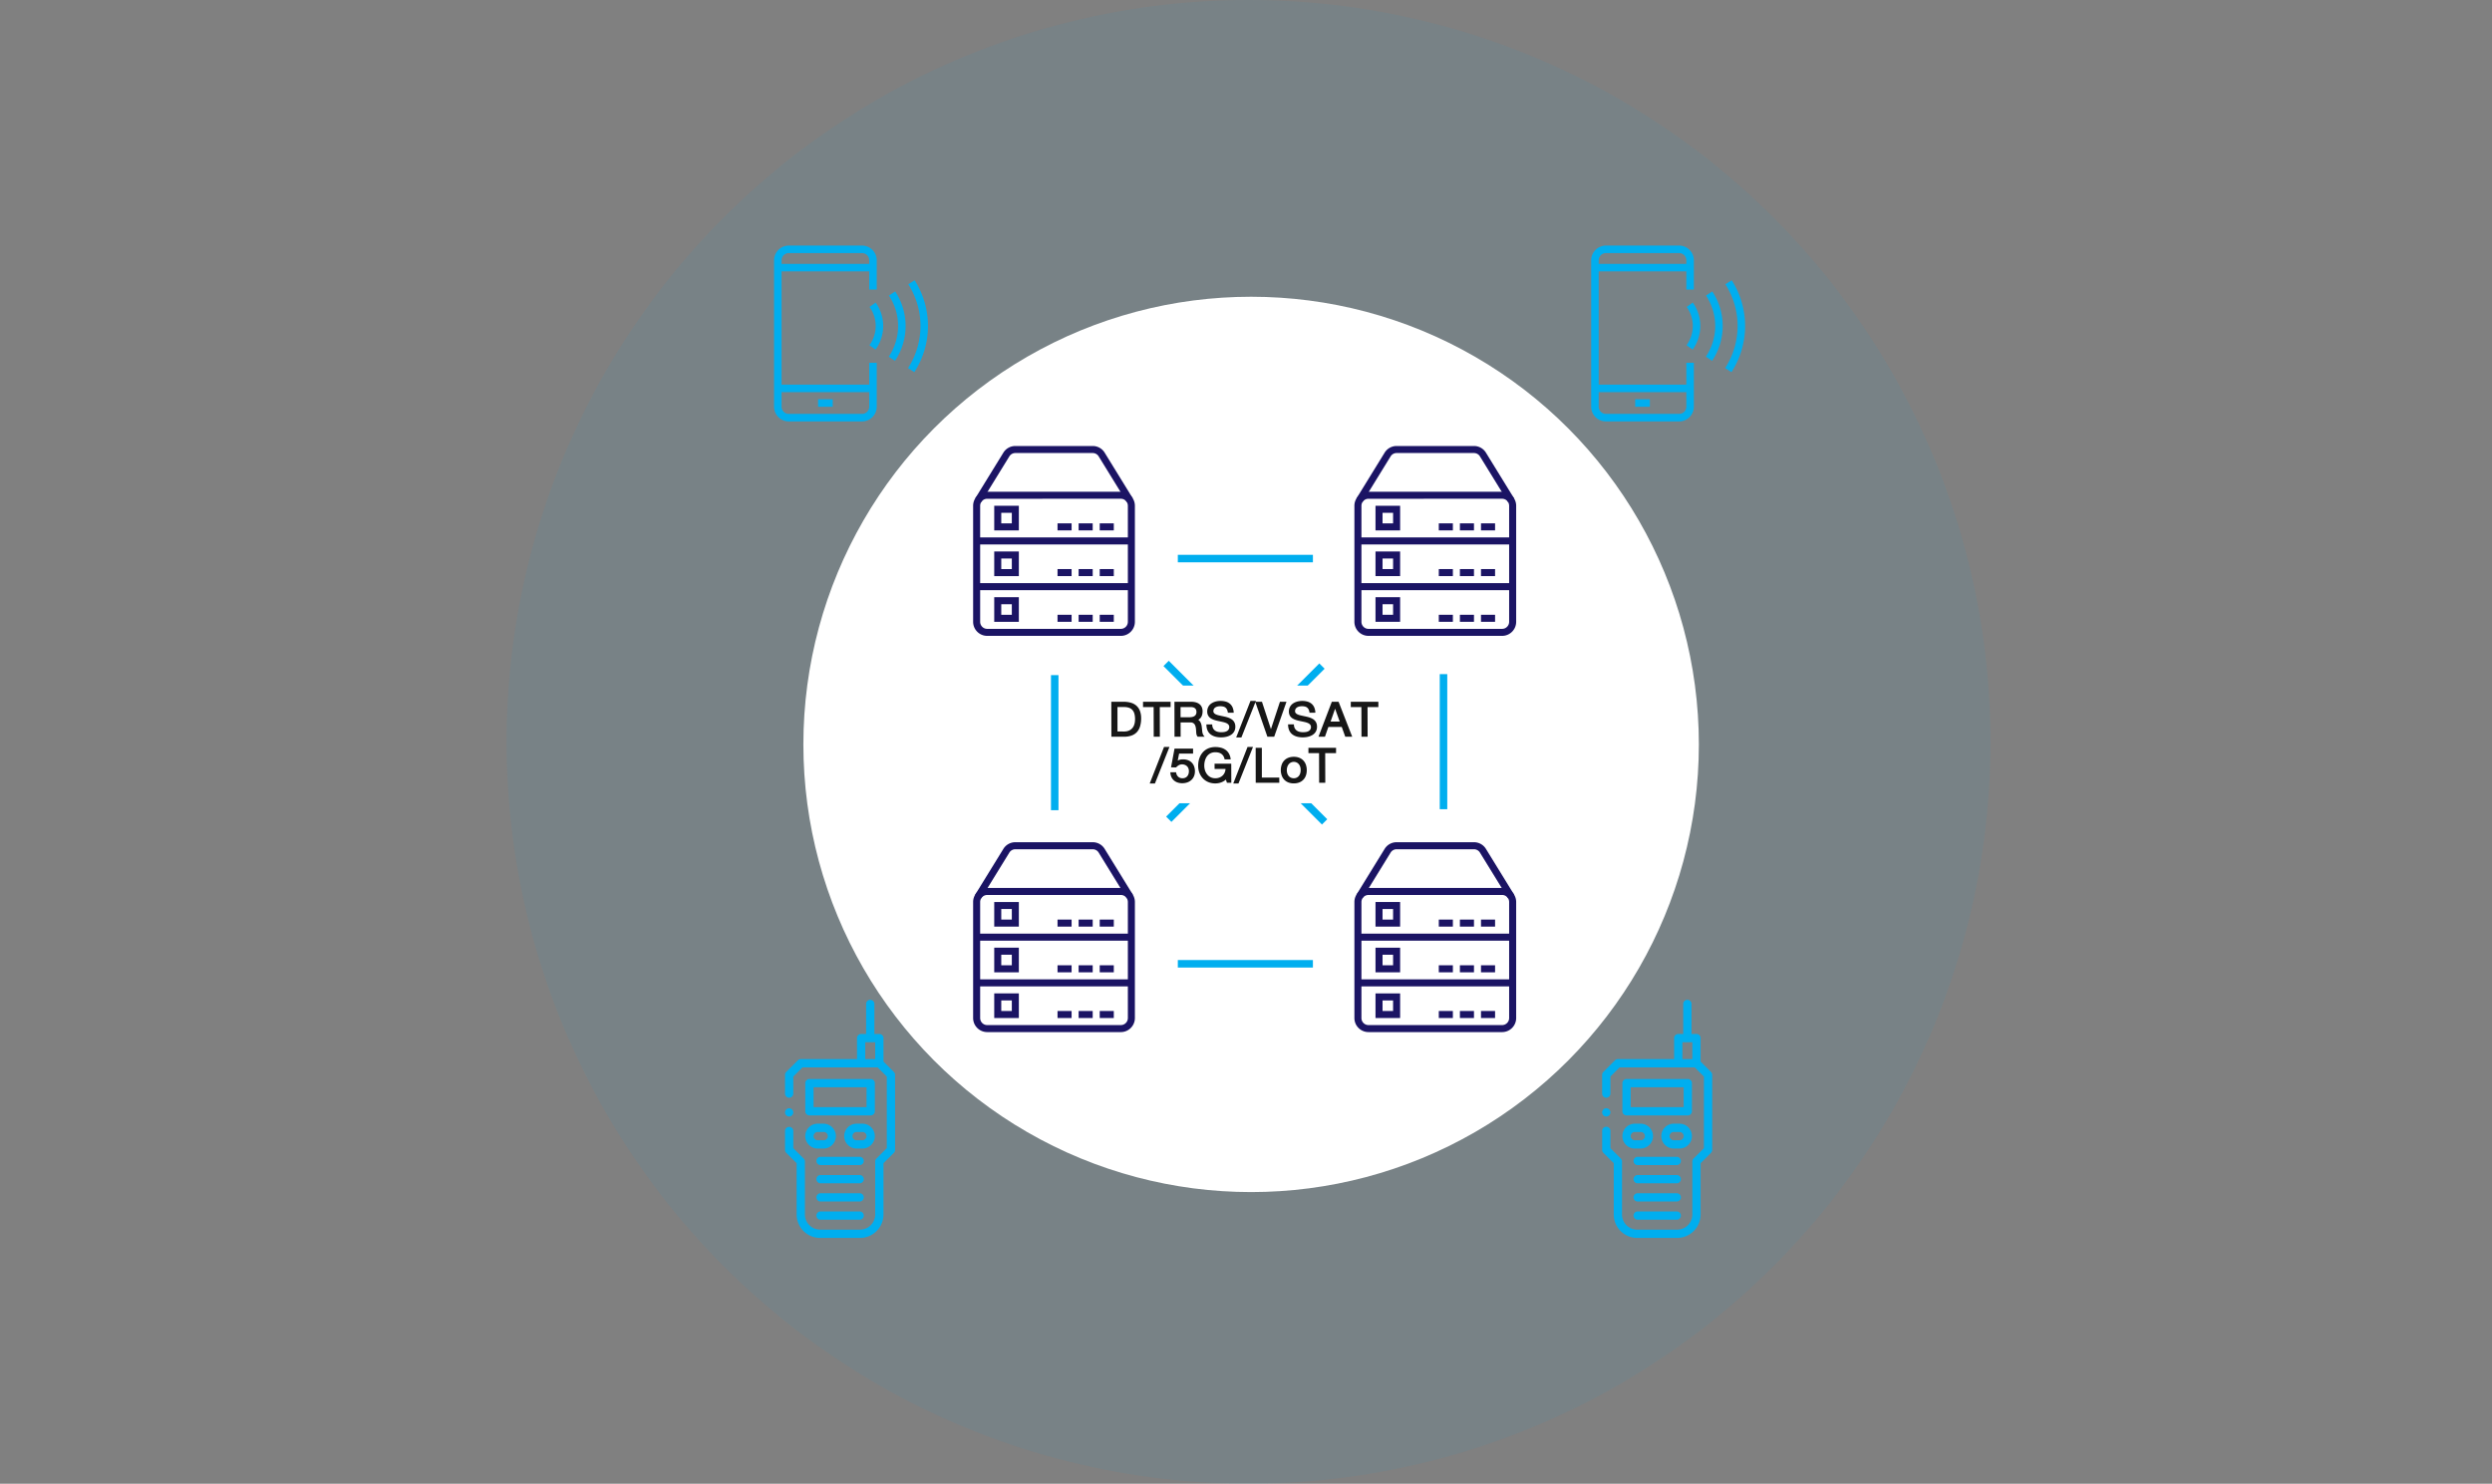 <svg xmlns="http://www.w3.org/2000/svg" xmlns:xlink="http://www.w3.org/1999/xlink" width="487" height="290" viewBox="0 0 487 290">
  <rect x="0" y="0" width="487" height="290" fill="#808080" stroke="none"/>
  <defs>
    <clipPath id="clip-path">
      <rect id="Rectangle_5609" data-name="Rectangle 5609" width="487" height="290" transform="translate(-1413 -3157)" fill="#fff"/>
    </clipPath>
    <clipPath id="clip-path-2">
      <rect id="Rectangle_5483" data-name="Rectangle 5483" width="194.036" height="193.961" fill="#00aeef"/>
    </clipPath>
  </defs>
  <g id="Mask_Group_60" data-name="Mask Group 60" transform="translate(1413 3157)" clip-path="url(#clip-path)">
    <g id="Group_11587" data-name="Group 11587" transform="translate(-2257 -5216)">
      <g id="Group_11338" data-name="Group 11338" transform="translate(-8 -534)">
        <g id="Group_11328" data-name="Group 11328" transform="translate(536.799 487.799)">
          <circle id="Ellipse_85" data-name="Ellipse 85" cx="145" cy="145" r="145" transform="translate(414.201 2105.201)" fill="#00aeef" opacity="0.06"/>
          <circle id="Ellipse_83" data-name="Ellipse 83" cx="87.5" cy="87.5" r="87.5" transform="translate(472.201 2163.201)" fill="#fff"/>
        </g>
        <g id="Group_11325" data-name="Group 11325" transform="translate(999 2641)">
          <g id="Group_11324" data-name="Group 11324" clip-path="url(#clip-path-2)">
            <path id="Path_28118" data-name="Path 28118" d="M24.469,34.37H10.163a2.883,2.883,0,0,1-2.879-2.88V2.879A2.883,2.883,0,0,1,10.163,0H24.469a2.882,2.882,0,0,1,2.879,2.879V8.6H25.881V2.879a1.414,1.414,0,0,0-1.412-1.413H10.163A1.414,1.414,0,0,0,8.751,2.879V31.49a1.414,1.414,0,0,0,1.412,1.41H24.469a1.414,1.414,0,0,0,1.412-1.413v-8.58h1.467V31.49a2.882,2.882,0,0,1-2.879,2.879" transform="translate(-3.011)" fill="#00aeef"/>
            <rect id="Rectangle_5427" data-name="Rectangle 5427" width="18.597" height="1.467" transform="translate(5.007 3.576)" fill="#00aeef"/>
            <rect id="Rectangle_5428" data-name="Rectangle 5428" width="18.597" height="1.467" transform="translate(5.007 27.18)" fill="#00aeef"/>
            <rect id="Rectangle_5429" data-name="Rectangle 5429" width="2.861" height="1.467" transform="translate(12.875 30.042)" fill="#00aeef"/>
            <path id="Path_28119" data-name="Path 28119" d="M46.7,28.844l-1.217-.819a10.759,10.759,0,0,0,.035-11.939l1.221-.811a12.224,12.224,0,0,1-.04,13.57" transform="translate(-18.797 -6.313)" fill="#00aeef"/>
            <path id="Path_28120" data-name="Path 28120" d="M53.144,29.51l-1.231-.8a15.142,15.142,0,0,0,.047-16.372l1.236-.79a16.61,16.61,0,0,1-.052,17.961" transform="translate(-21.456 -4.773)" fill="#00aeef"/>
            <path id="Path_28121" data-name="Path 28121" d="M40.237,28.179l-1.185-.864a6.379,6.379,0,0,0,.023-7.475l1.19-.857a7.846,7.846,0,0,1-.029,9.2" transform="translate(-16.14 -7.846)" fill="#00aeef"/>
            <path id="Path_28122" data-name="Path 28122" d="M296.646,34.37H282.34a2.882,2.882,0,0,1-2.879-2.879V2.879A2.882,2.882,0,0,1,282.34,0h14.306a2.882,2.882,0,0,1,2.879,2.879V8.6h-1.467V2.879a1.414,1.414,0,0,0-1.412-1.413H282.34a1.414,1.414,0,0,0-1.412,1.413V31.49a1.414,1.414,0,0,0,1.412,1.41h14.306a1.414,1.414,0,0,0,1.412-1.413v-8.58h1.467V31.49a2.882,2.882,0,0,1-2.879,2.879" transform="translate(-115.503)" fill="#00aeef"/>
            <rect id="Rectangle_5430" data-name="Rectangle 5430" width="18.597" height="1.467" transform="translate(164.692 3.576)" fill="#00aeef"/>
            <rect id="Rectangle_5431" data-name="Rectangle 5431" width="18.597" height="1.467" transform="translate(164.692 27.18)" fill="#00aeef"/>
            <rect id="Rectangle_5432" data-name="Rectangle 5432" width="2.861" height="1.467" transform="translate(172.56 30.042)" fill="#00aeef"/>
            <path id="Path_28123" data-name="Path 28123" d="M318.875,28.844l-1.217-.819a10.761,10.761,0,0,0,.035-11.939l1.221-.811a12.227,12.227,0,0,1-.04,13.57" transform="translate(-131.29 -6.313)" fill="#00aeef"/>
            <path id="Path_28124" data-name="Path 28124" d="M325.321,29.51l-1.231-.8a15.139,15.139,0,0,0,.047-16.372l1.236-.79a16.607,16.607,0,0,1-.052,17.961" transform="translate(-133.948 -4.773)" fill="#00aeef"/>
            <path id="Path_28125" data-name="Path 28125" d="M312.415,28.179l-1.186-.864a6.38,6.38,0,0,0,.024-7.475l1.19-.857a7.847,7.847,0,0,1-.028,9.2" transform="translate(-128.633 -7.846)" fill="#00aeef"/>
            <path id="Path_28126" data-name="Path 28126" d="M40.438,289.383" transform="translate(-16.713 -119.604)" fill="#00aeef"/>
            <path id="Path_28127" data-name="Path 28127" d="M19.3,279.271H29.65v3.883H19.3Zm11.164,5.5a.809.809,0,0,0,.809-.808v-5.5a.81.81,0,0,0-.809-.809H18.487a.809.809,0,0,0-.809.809v5.5a.808.808,0,0,0,.809.808Z" transform="translate(-7.306 -114.755)" fill="#00aeef"/>
            <path id="Path_28128" data-name="Path 28128" d="M19.3,294.971a.809.809,0,0,1,.809-.809h1.132a.809.809,0,1,1,0,1.617H20.1a.809.809,0,0,1-.809-.808m1.941,2.427a2.427,2.427,0,0,0,0-4.854H20.1a2.427,2.427,0,1,0,0,4.854Z" transform="translate(-7.306 -120.91)" fill="#00aeef"/>
            <path id="Path_28129" data-name="Path 28129" d="M35.007,294.971a.81.81,0,0,1-.809.809H33.066a.809.809,0,1,1,0-1.618H34.2a.808.808,0,0,1,.809.808m-1.941-2.427a2.427,2.427,0,0,0,0,4.854H34.2a2.427,2.427,0,0,0,0-4.854Z" transform="translate(-12.663 -120.91)" fill="#00aeef"/>
            <path id="Path_28130" data-name="Path 28130" d="M22.2,303.574a.809.809,0,0,0,0,1.618h7.637a.809.809,0,1,0,0-1.618Z" transform="translate(-8.841 -125.469)" fill="#00aeef"/>
            <path id="Path_28131" data-name="Path 28131" d="M22.2,309.641a.809.809,0,0,0,0,1.618h7.637a.809.809,0,1,0,0-1.618Z" transform="translate(-8.841 -127.976)" fill="#00aeef"/>
            <path id="Path_28132" data-name="Path 28132" d="M22.2,315.708a.809.809,0,0,0,0,1.618h7.637a.809.809,0,1,0,0-1.618Z" transform="translate(-8.841 -130.484)" fill="#00aeef"/>
            <path id="Path_28133" data-name="Path 28133" d="M22.2,321.775a.809.809,0,0,0,0,1.618h7.637a.809.809,0,1,0,0-1.618Z" transform="translate(-8.841 -132.991)" fill="#00aeef"/>
            <path id="Path_28134" data-name="Path 28134" d="M26.613,262.869v-3.3h1.943v3.3Zm-1.028,34.946a4.593,4.593,0,0,0,4.589-4.589V283.21l2.028-2.028a.811.811,0,0,0,.237-.572V265.943a.811.811,0,0,0-.237-.572l-2.028-2.028v-4.579a.81.81,0,0,0-.81-.809h-.97v-5.869a.8.8,0,0,0-.236-.571h0a.809.809,0,0,0-1.38.573v5.869h-.97a.809.809,0,0,0-.81.809v4.1H14.005a.807.807,0,0,0-.572.237l-2.265,2.265a.812.812,0,0,0-.237.572v3.667a.809.809,0,0,0,1.618,0v-3.332l1.791-1.791H29.029l1.792,1.791v14L28.792,282.3a.809.809,0,0,0-.236.572v10.352a2.972,2.972,0,0,1-2.971,2.97h-7.8a2.971,2.971,0,0,1-2.97-2.97V282.875a.81.81,0,0,0-.237-.572l-2.028-2.028v-3.358a.809.809,0,0,0-1.618,0v3.693a.811.811,0,0,0,.237.572L13.2,283.21v10.017a4.589,4.589,0,0,0,4.589,4.589Z" transform="translate(-4.518 -103.855)" fill="#00aeef"/>
            <path id="Path_28135" data-name="Path 28135" d="M12.312,288.776a.807.807,0,1,0-.572.237.819.819,0,0,0,.572-.237" transform="translate(-4.517 -118.782)" fill="#00aeef"/>
            <path id="Path_28136" data-name="Path 28136" d="M312.616,289.383" transform="translate(-129.206 -119.604)" fill="#00aeef"/>
            <path id="Path_28137" data-name="Path 28137" d="M291.474,279.271h10.355v3.883H291.474Zm11.164,5.5a.809.809,0,0,0,.809-.808v-5.5a.81.81,0,0,0-.809-.809H290.665a.809.809,0,0,0-.809.809v5.5a.808.808,0,0,0,.809.808Z" transform="translate(-119.799 -114.755)" fill="#00aeef"/>
            <path id="Path_28138" data-name="Path 28138" d="M291.473,294.971a.809.809,0,0,1,.809-.809h1.132a.809.809,0,1,1,0,1.617h-1.132a.809.809,0,0,1-.809-.808m1.941,2.427a2.427,2.427,0,0,0,0-4.854h-1.132a2.427,2.427,0,0,0,0,4.854Z" transform="translate(-119.799 -120.91)" fill="#00aeef"/>
            <path id="Path_28139" data-name="Path 28139" d="M307.185,294.971a.81.81,0,0,1-.809.809h-1.132a.809.809,0,0,1,0-1.618h1.132a.808.808,0,0,1,.809.808m-1.941-2.427a2.427,2.427,0,0,0,0,4.854h1.132a2.427,2.427,0,0,0,0-4.854Z" transform="translate(-125.156 -120.91)" fill="#00aeef"/>
            <path id="Path_28140" data-name="Path 28140" d="M294.376,303.574a.809.809,0,0,0,0,1.618h7.637a.809.809,0,1,0,0-1.618Z" transform="translate(-121.333 -125.469)" fill="#00aeef"/>
            <path id="Path_28141" data-name="Path 28141" d="M294.376,309.641a.809.809,0,0,0,0,1.618h7.637a.809.809,0,1,0,0-1.618Z" transform="translate(-121.333 -127.976)" fill="#00aeef"/>
            <path id="Path_28142" data-name="Path 28142" d="M294.376,315.708a.809.809,0,0,0,0,1.618h7.637a.809.809,0,1,0,0-1.618Z" transform="translate(-121.333 -130.484)" fill="#00aeef"/>
            <path id="Path_28143" data-name="Path 28143" d="M294.377,321.775a.809.809,0,0,0,0,1.618h7.637a.809.809,0,1,0,0-1.618Z" transform="translate(-121.333 -132.991)" fill="#00aeef"/>
            <path id="Path_28144" data-name="Path 28144" d="M298.791,262.869v-3.3h1.942v3.3Zm-1.029,34.946a4.593,4.593,0,0,0,4.589-4.589V283.21l2.028-2.028a.811.811,0,0,0,.237-.572V265.943a.811.811,0,0,0-.237-.572l-2.028-2.028v-4.579a.809.809,0,0,0-.809-.809h-.97v-5.869a.806.806,0,0,0-.236-.571h0a.809.809,0,0,0-1.38.573v5.869h-.97a.809.809,0,0,0-.809.809v4.1H286.182a.807.807,0,0,0-.572.237l-2.265,2.265a.812.812,0,0,0-.237.572v3.667a.809.809,0,0,0,1.618,0v-3.332l1.791-1.791h14.689L303,266.278v14l-2.028,2.028a.809.809,0,0,0-.237.572V293.23a2.971,2.971,0,0,1-2.971,2.97h-7.8a2.971,2.971,0,0,1-2.97-2.97V282.875a.81.81,0,0,0-.237-.572l-2.028-2.028v-3.358a.809.809,0,1,0-1.617,0v3.693a.813.813,0,0,0,.237.572l2.028,2.028v10.017a4.589,4.589,0,0,0,4.588,4.589Z" transform="translate(-117.01 -103.855)" fill="#00aeef"/>
            <path id="Path_28145" data-name="Path 28145" d="M284.489,288.776a.807.807,0,1,0-.572.237.819.819,0,0,0,.572-.237" transform="translate(-117.01 -118.782)" fill="#00aeef"/>
            <rect id="Rectangle_5433" data-name="Rectangle 5433" width="30.238" height="1.375" transform="translate(43.861 57.043)" fill="#1b1464"/>
            <rect id="Rectangle_5434" data-name="Rectangle 5434" width="30.238" height="1.375" transform="translate(43.861 65.976)" fill="#1b1464"/>
            <path id="Path_28146" data-name="Path 28146" d="M85.428,91.5H80.617V86.684h4.811ZM81.992,90.12h2.062V88.059H81.992Z" transform="translate(-33.319 -35.827)" fill="#1b1464"/>
            <rect id="Rectangle_5435" data-name="Rectangle 5435" width="2.749" height="1.375" transform="translate(59.668 54.293)" fill="#1b1464"/>
            <rect id="Rectangle_5436" data-name="Rectangle 5436" width="2.749" height="1.375" transform="translate(63.791 54.293)" fill="#1b1464"/>
            <rect id="Rectangle_5437" data-name="Rectangle 5437" width="2.749" height="1.375" transform="translate(67.915 54.293)" fill="#1b1464"/>
            <rect id="Rectangle_5438" data-name="Rectangle 5438" width="2.749" height="1.375" transform="translate(59.668 63.228)" fill="#1b1464"/>
            <rect id="Rectangle_5439" data-name="Rectangle 5439" width="2.749" height="1.375" transform="translate(63.791 63.228)" fill="#1b1464"/>
            <rect id="Rectangle_5440" data-name="Rectangle 5440" width="2.749" height="1.375" transform="translate(67.915 63.228)" fill="#1b1464"/>
            <rect id="Rectangle_5441" data-name="Rectangle 5441" width="2.749" height="1.375" transform="translate(59.668 72.162)" fill="#1b1464"/>
            <rect id="Rectangle_5442" data-name="Rectangle 5442" width="2.749" height="1.375" transform="translate(63.791 72.162)" fill="#1b1464"/>
            <rect id="Rectangle_5443" data-name="Rectangle 5443" width="2.749" height="1.375" transform="translate(67.915 72.162)" fill="#1b1464"/>
            <path id="Path_28147" data-name="Path 28147" d="M85.428,106.723H80.617v-4.811h4.811Zm-3.436-1.375h2.062v-2.062H81.992Z" transform="translate(-33.319 -42.121)" fill="#1b1464"/>
            <path id="Path_28148" data-name="Path 28148" d="M85.428,121.951H80.617V117.14h4.811Zm-3.436-1.375h2.062v-2.062H81.992Z" transform="translate(-33.319 -48.415)" fill="#1b1464"/>
            <path id="Path_28149" data-name="Path 28149" d="M102.453,110.176H76.338a2.751,2.751,0,0,1-2.749-2.749V84.748A2.752,2.752,0,0,1,76.338,82h26.115a2.752,2.752,0,0,1,2.749,2.749v22.679a2.751,2.751,0,0,1-2.749,2.749m-26.115-26.8a1.377,1.377,0,0,0-1.375,1.375v22.679a1.377,1.377,0,0,0,1.375,1.375h26.115a1.377,1.377,0,0,0,1.375-1.375V84.748a1.377,1.377,0,0,0-1.375-1.375Z" transform="translate(-30.415 -33.891)" fill="#1b1464"/>
            <path id="Path_28150" data-name="Path 28150" d="M103.911,77.735l-5.5-8.934a1.366,1.366,0,0,0-1.172-.655H82.123a1.367,1.367,0,0,0-1.172.655l-5.5,8.935-1.17-.721,5.5-8.934a2.732,2.732,0,0,1,2.343-1.309H97.242a2.731,2.731,0,0,1,2.342,1.31l5.5,8.933Z" transform="translate(-30.701 -27.597)" fill="#1b1464"/>
            <rect id="Rectangle_5444" data-name="Rectangle 5444" width="30.238" height="1.375" transform="translate(118.372 57.043)" fill="#1b1464"/>
            <rect id="Rectangle_5445" data-name="Rectangle 5445" width="30.238" height="1.375" transform="translate(118.372 65.976)" fill="#1b1464"/>
            <path id="Path_28151" data-name="Path 28151" d="M212.428,91.5h-4.811V86.684h4.811Zm-3.436-1.375h2.062V88.059h-2.062Z" transform="translate(-85.809 -35.827)" fill="#1b1464"/>
            <rect id="Rectangle_5446" data-name="Rectangle 5446" width="2.749" height="1.375" transform="translate(134.178 54.293)" fill="#1b1464"/>
            <rect id="Rectangle_5447" data-name="Rectangle 5447" width="2.749" height="1.375" transform="translate(138.302 54.293)" fill="#1b1464"/>
            <rect id="Rectangle_5448" data-name="Rectangle 5448" width="2.749" height="1.375" transform="translate(142.425 54.293)" fill="#1b1464"/>
            <rect id="Rectangle_5449" data-name="Rectangle 5449" width="2.749" height="1.375" transform="translate(134.178 63.228)" fill="#1b1464"/>
            <rect id="Rectangle_5450" data-name="Rectangle 5450" width="2.749" height="1.375" transform="translate(138.302 63.228)" fill="#1b1464"/>
            <rect id="Rectangle_5451" data-name="Rectangle 5451" width="2.749" height="1.375" transform="translate(142.425 63.228)" fill="#1b1464"/>
            <rect id="Rectangle_5452" data-name="Rectangle 5452" width="2.749" height="1.375" transform="translate(134.178 72.162)" fill="#1b1464"/>
            <rect id="Rectangle_5453" data-name="Rectangle 5453" width="2.749" height="1.375" transform="translate(138.302 72.162)" fill="#1b1464"/>
            <rect id="Rectangle_5454" data-name="Rectangle 5454" width="2.749" height="1.375" transform="translate(142.425 72.162)" fill="#1b1464"/>
            <path id="Path_28152" data-name="Path 28152" d="M212.428,106.723h-4.811v-4.811h4.811Zm-3.436-1.375h2.062v-2.062h-2.062Z" transform="translate(-85.809 -42.121)" fill="#1b1464"/>
            <path id="Path_28153" data-name="Path 28153" d="M212.428,121.951h-4.811V117.14h4.811Zm-3.436-1.375h2.062v-2.062h-2.062Z" transform="translate(-85.809 -48.415)" fill="#1b1464"/>
            <path id="Path_28154" data-name="Path 28154" d="M229.453,110.176H203.338a2.751,2.751,0,0,1-2.749-2.749V84.748A2.752,2.752,0,0,1,203.338,82h26.115a2.752,2.752,0,0,1,2.749,2.749v22.679a2.751,2.751,0,0,1-2.749,2.749m-26.115-26.8a1.377,1.377,0,0,0-1.375,1.375v22.679a1.377,1.377,0,0,0,1.375,1.375h26.115a1.377,1.377,0,0,0,1.375-1.375V84.748a1.377,1.377,0,0,0-1.375-1.375Z" transform="translate(-82.904 -33.891)" fill="#1b1464"/>
            <path id="Path_28155" data-name="Path 28155" d="M230.911,77.735l-5.5-8.934a1.366,1.366,0,0,0-1.172-.655H209.123a1.367,1.367,0,0,0-1.172.655l-5.5,8.935-1.17-.721,5.5-8.934a2.732,2.732,0,0,1,2.343-1.309h15.119a2.731,2.731,0,0,1,2.342,1.31l5.5,8.933Z" transform="translate(-83.191 -27.597)" fill="#1b1464"/>
            <rect id="Rectangle_5455" data-name="Rectangle 5455" width="30.238" height="1.375" transform="translate(43.861 134.486)" fill="#1b1464"/>
            <rect id="Rectangle_5456" data-name="Rectangle 5456" width="30.238" height="1.375" transform="translate(43.861 143.42)" fill="#1b1464"/>
            <path id="Path_28156" data-name="Path 28156" d="M85.428,223.495H80.617v-4.811h4.811Zm-3.436-1.375h2.062v-2.062H81.992Z" transform="translate(-33.319 -90.383)" fill="#1b1464"/>
            <rect id="Rectangle_5457" data-name="Rectangle 5457" width="2.749" height="1.375" transform="translate(59.668 131.737)" fill="#1b1464"/>
            <rect id="Rectangle_5458" data-name="Rectangle 5458" width="2.749" height="1.375" transform="translate(63.791 131.737)" fill="#1b1464"/>
            <rect id="Rectangle_5459" data-name="Rectangle 5459" width="2.749" height="1.375" transform="translate(67.915 131.737)" fill="#1b1464"/>
            <rect id="Rectangle_5460" data-name="Rectangle 5460" width="2.749" height="1.375" transform="translate(59.668 140.671)" fill="#1b1464"/>
            <rect id="Rectangle_5461" data-name="Rectangle 5461" width="2.749" height="1.375" transform="translate(63.791 140.671)" fill="#1b1464"/>
            <rect id="Rectangle_5462" data-name="Rectangle 5462" width="2.749" height="1.375" transform="translate(67.915 140.671)" fill="#1b1464"/>
            <rect id="Rectangle_5463" data-name="Rectangle 5463" width="2.749" height="1.375" transform="translate(59.668 149.605)" fill="#1b1464"/>
            <rect id="Rectangle_5464" data-name="Rectangle 5464" width="2.749" height="1.375" transform="translate(63.791 149.605)" fill="#1b1464"/>
            <rect id="Rectangle_5465" data-name="Rectangle 5465" width="2.749" height="1.375" transform="translate(67.915 149.605)" fill="#1b1464"/>
            <path id="Path_28157" data-name="Path 28157" d="M85.428,238.723H80.617v-4.811h4.811Zm-3.436-1.375h2.062v-2.062H81.992Z" transform="translate(-33.319 -96.677)" fill="#1b1464"/>
            <path id="Path_28158" data-name="Path 28158" d="M85.428,253.951H80.617V249.14h4.811Zm-3.436-1.375h2.062v-2.062H81.992Z" transform="translate(-33.319 -102.971)" fill="#1b1464"/>
            <path id="Path_28159" data-name="Path 28159" d="M102.453,242.176H76.338a2.751,2.751,0,0,1-2.749-2.749V216.748A2.752,2.752,0,0,1,76.338,214h26.115a2.752,2.752,0,0,1,2.749,2.749v22.679a2.751,2.751,0,0,1-2.749,2.749m-26.115-26.8a1.377,1.377,0,0,0-1.375,1.375v22.679a1.377,1.377,0,0,0,1.375,1.375h26.115a1.377,1.377,0,0,0,1.375-1.375V216.748a1.377,1.377,0,0,0-1.375-1.375Z" transform="translate(-30.415 -88.447)" fill="#1b1464"/>
            <path id="Path_28160" data-name="Path 28160" d="M103.911,209.735l-5.5-8.934a1.366,1.366,0,0,0-1.172-.655H82.123a1.367,1.367,0,0,0-1.172.655l-5.5,8.935-1.17-.721,5.5-8.934a2.732,2.732,0,0,1,2.343-1.31H97.242a2.731,2.731,0,0,1,2.342,1.31l5.5,8.933Z" transform="translate(-30.701 -82.153)" fill="#1b1464"/>
            <rect id="Rectangle_5466" data-name="Rectangle 5466" width="30.238" height="1.375" transform="translate(118.372 134.486)" fill="#1b1464"/>
            <rect id="Rectangle_5467" data-name="Rectangle 5467" width="30.238" height="1.375" transform="translate(118.372 143.42)" fill="#1b1464"/>
            <path id="Path_28161" data-name="Path 28161" d="M212.428,223.495h-4.811v-4.811h4.811Zm-3.436-1.375h2.062v-2.062h-2.062Z" transform="translate(-85.809 -90.383)" fill="#1b1464"/>
            <rect id="Rectangle_5468" data-name="Rectangle 5468" width="2.749" height="1.375" transform="translate(134.178 131.737)" fill="#1b1464"/>
            <rect id="Rectangle_5469" data-name="Rectangle 5469" width="2.749" height="1.375" transform="translate(138.302 131.737)" fill="#1b1464"/>
            <rect id="Rectangle_5470" data-name="Rectangle 5470" width="2.749" height="1.375" transform="translate(142.425 131.737)" fill="#1b1464"/>
            <rect id="Rectangle_5471" data-name="Rectangle 5471" width="2.749" height="1.375" transform="translate(134.178 140.671)" fill="#1b1464"/>
            <rect id="Rectangle_5472" data-name="Rectangle 5472" width="2.749" height="1.375" transform="translate(138.302 140.671)" fill="#1b1464"/>
            <rect id="Rectangle_5473" data-name="Rectangle 5473" width="2.749" height="1.375" transform="translate(142.425 140.671)" fill="#1b1464"/>
            <rect id="Rectangle_5474" data-name="Rectangle 5474" width="2.749" height="1.375" transform="translate(134.178 149.605)" fill="#1b1464"/>
            <rect id="Rectangle_5475" data-name="Rectangle 5475" width="2.749" height="1.375" transform="translate(138.302 149.605)" fill="#1b1464"/>
            <rect id="Rectangle_5476" data-name="Rectangle 5476" width="2.749" height="1.375" transform="translate(142.425 149.605)" fill="#1b1464"/>
            <path id="Path_28162" data-name="Path 28162" d="M212.428,238.723h-4.811v-4.811h4.811Zm-3.436-1.375h2.062v-2.062h-2.062Z" transform="translate(-85.809 -96.677)" fill="#1b1464"/>
            <path id="Path_28163" data-name="Path 28163" d="M212.428,253.951h-4.811V249.14h4.811Zm-3.436-1.375h2.062v-2.062h-2.062Z" transform="translate(-85.809 -102.971)" fill="#1b1464"/>
            <path id="Path_28164" data-name="Path 28164" d="M229.453,242.176H203.338a2.751,2.751,0,0,1-2.749-2.749V216.748A2.752,2.752,0,0,1,203.338,214h26.115a2.752,2.752,0,0,1,2.749,2.749v22.679a2.751,2.751,0,0,1-2.749,2.749m-26.115-26.8a1.377,1.377,0,0,0-1.375,1.375v22.679a1.377,1.377,0,0,0,1.375,1.375h26.115a1.377,1.377,0,0,0,1.375-1.375V216.748a1.377,1.377,0,0,0-1.375-1.375Z" transform="translate(-82.904 -88.447)" fill="#1b1464"/>
            <path id="Path_28165" data-name="Path 28165" d="M230.911,209.735l-5.5-8.934a1.366,1.366,0,0,0-1.172-.655H209.123a1.367,1.367,0,0,0-1.172.655l-5.5,8.935-1.17-.721,5.5-8.934a2.732,2.732,0,0,1,2.343-1.31h15.119a2.731,2.731,0,0,1,2.342,1.31l5.5,8.933Z" transform="translate(-83.191 -82.153)" fill="#1b1464"/>
            <path id="Path_28550" data-name="Path 28550" d="M0,0H1.467V43.8H0Z" transform="translate(80.371 82.191) rotate(-45)" fill="#00aeef"/>
            <rect id="Rectangle_5478" data-name="Rectangle 5478" width="42.337" height="1.467" transform="translate(80.889 111.609) rotate(-45)" fill="#00aeef"/>
            <rect id="Rectangle_5479" data-name="Rectangle 5479" width="1.467" height="26.401" transform="translate(58.388 83.958)" fill="#00aeef"/>
            <rect id="Rectangle_5480" data-name="Rectangle 5480" width="1.467" height="26.401" transform="translate(134.365 83.763)" fill="#00aeef"/>
            <rect id="Rectangle_5481" data-name="Rectangle 5481" width="26.401" height="1.467" transform="translate(83.176 139.646)" fill="#00aeef"/>
            <rect id="Rectangle_5482" data-name="Rectangle 5482" width="26.401" height="1.467" transform="translate(83.176 60.442)" fill="#00aeef"/>
          </g>
        </g>
      </g>
      <rect id="Rectangle_5607" data-name="Rectangle 5607" width="71" height="23" transform="translate(1052 2193)" fill="#fff"/>
      <path id="Path_28583" data-name="Path 28583" d="M-23.326-1.022q.106,0,.256-.012a2.379,2.379,0,0,0,.321-.05,2.356,2.356,0,0,0,.354-.109,1.691,1.691,0,0,0,.357-.2,1.883,1.883,0,0,0,.33-.3,1.834,1.834,0,0,0,.273-.427,2.53,2.53,0,0,0,.185-.578,3.8,3.8,0,0,0,.067-.752,3.953,3.953,0,0,0-.115-1,1.86,1.86,0,0,0-.367-.738,1.594,1.594,0,0,0-.658-.458,2.721,2.721,0,0,0-.983-.157h-1.316l.007,4.775ZM-23.4-6.833a4.836,4.836,0,0,1,1.454.2,2.752,2.752,0,0,1,1.068.6,2.593,2.593,0,0,1,.66,1.013,4.106,4.106,0,0,1,.226,1.429,5.506,5.506,0,0,1-.2,1.53A2.838,2.838,0,0,1-20.8-.931a2.626,2.626,0,0,1-1.054.694A4.418,4.418,0,0,1-23.387,0h-2.42l-.014-6.833ZM-19.624-5.8V-6.836h5.39V-5.8H-16.35l.017,5.8h-1.2l-.017-5.8ZM-10.2-6.833a3.2,3.2,0,0,1,.938.126,1.969,1.969,0,0,1,.7.364,1.528,1.528,0,0,1,.431.584,2,2,0,0,1,.147.788,2.735,2.735,0,0,1-.048.516,1.915,1.915,0,0,1-.15.465,1.563,1.563,0,0,1-.263.39,1.432,1.432,0,0,1-.386.294,1.178,1.178,0,0,1,.364.359,1.875,1.875,0,0,1,.21.455,2.813,2.813,0,0,1,.106.5q.031.258.055.494.024.185.038.373A2.384,2.384,0,0,0-8-.749a1.591,1.591,0,0,0,.144.376A1.5,1.5,0,0,0-7.569,0H-8.94a.891.891,0,0,1-.145-.208,1.173,1.173,0,0,1-.089-.244A1.892,1.892,0,0,1-9.22-.737q-.014-.152-.021-.326t-.027-.367a3.257,3.257,0,0,0-.05-.381,2.3,2.3,0,0,0-.1-.361,1.026,1.026,0,0,0-.176-.308.883.883,0,0,0-.28-.22,1.017,1.017,0,0,0-.407-.1h-2l.01,2.8h-1.2l-.014-6.833Zm-.4,3.025a2.985,2.985,0,0,0,.53-.046,1.371,1.371,0,0,0,.455-.162A.872.872,0,0,0-9.3-4.334a.975.975,0,0,0,.115-.509,1.1,1.1,0,0,0-.06-.391.764.764,0,0,0-.2-.3.891.891,0,0,0-.335-.193,1.511,1.511,0,0,0-.48-.068h-2.03v1.989Zm7.554-.882a1.92,1.92,0,0,0-.162-.61,1.093,1.093,0,0,0-.3-.393A1.135,1.135,0,0,0-3.951-5.9a2.4,2.4,0,0,0-.576-.063,2.445,2.445,0,0,0-.494.05,1.38,1.38,0,0,0-.431.162.9.9,0,0,0-.306.3A.844.844,0,0,0-5.874-5a.546.546,0,0,0,.133.376,1.091,1.091,0,0,0,.359.256,2.742,2.742,0,0,0,.525.178q.3.072.627.14.311.065.627.135a5.394,5.394,0,0,1,.61.173,3.326,3.326,0,0,1,.552.25,1.774,1.774,0,0,1,.448.359,1.578,1.578,0,0,1,.3.5,1.938,1.938,0,0,1,.109.684,1.915,1.915,0,0,1-.115.682,1.773,1.773,0,0,1-.313.533,1.935,1.935,0,0,1-.465.393,2.805,2.805,0,0,1-.574.265,3.673,3.673,0,0,1-.641.15,4.648,4.648,0,0,1-.661.048,4.858,4.858,0,0,1-.774-.06,3.232,3.232,0,0,1-.69-.188A2.49,2.49,0,0,1-6.4-.449a1.949,1.949,0,0,1-.45-.482,2.282,2.282,0,0,1-.289-.649,3.085,3.085,0,0,1-.1-.829H-6.1a1.627,1.627,0,0,0,.14.711,1.282,1.282,0,0,0,.381.473,1.533,1.533,0,0,0,.562.263,2.81,2.81,0,0,0,.684.08,3.7,3.7,0,0,0,.562-.043,1.574,1.574,0,0,0,.5-.159A.986.986,0,0,0-2.909-1.4a.893.893,0,0,0,.138-.516.711.711,0,0,0-.073-.314.792.792,0,0,0-.191-.241,1.265,1.265,0,0,0-.289-.183,2.687,2.687,0,0,0-.366-.138q-.2-.06-.422-.108L-4.568-3q-.3-.062-.608-.132A5.514,5.514,0,0,1-5.759-3.3a3.172,3.172,0,0,1-.52-.234,1.713,1.713,0,0,1-.419-.33,1.44,1.44,0,0,1-.28-.455,1.676,1.676,0,0,1-.1-.614,1.92,1.92,0,0,1,.1-.643A1.838,1.838,0,0,1-6.7-6.1a1.865,1.865,0,0,1,.422-.4,2.573,2.573,0,0,1,.533-.279,3.183,3.183,0,0,1,.61-.166A3.884,3.884,0,0,1-4.48-7a3.753,3.753,0,0,1,1.01.128,2.158,2.158,0,0,1,.8.405,1.958,1.958,0,0,1,.538.713A2.856,2.856,0,0,1-1.9-4.689ZM2.435-7-.4.14H-1.42L1.372-7ZM4.681,0,2.309-6.833H3.621l1.75,5.349L7.135-6.833H8.41L6.01,0Zm8.23-4.689a1.92,1.92,0,0,0-.157-.607,1.093,1.093,0,0,0-.3-.393,1.135,1.135,0,0,0-.441-.212,2.4,2.4,0,0,0-.576-.063,2.445,2.445,0,0,0-.494.05,1.38,1.38,0,0,0-.431.162.9.9,0,0,0-.306.3A.844.844,0,0,0,10.088-5a.546.546,0,0,0,.133.376,1.091,1.091,0,0,0,.359.256,2.742,2.742,0,0,0,.525.178q.3.072.627.14.311.065.627.135a5.394,5.394,0,0,1,.61.173,3.326,3.326,0,0,1,.552.25,1.774,1.774,0,0,1,.448.359,1.578,1.578,0,0,1,.3.5,1.938,1.938,0,0,1,.109.684,1.915,1.915,0,0,1-.115.682,1.773,1.773,0,0,1-.313.533,1.935,1.935,0,0,1-.465.393,2.805,2.805,0,0,1-.574.265,3.673,3.673,0,0,1-.641.15,4.648,4.648,0,0,1-.661.048,4.858,4.858,0,0,1-.774-.06,3.232,3.232,0,0,1-.69-.188,2.49,2.49,0,0,1-.583-.328,1.949,1.949,0,0,1-.449-.482,2.282,2.282,0,0,1-.289-.649,3.085,3.085,0,0,1-.1-.829H9.866a1.627,1.627,0,0,0,.14.711,1.282,1.282,0,0,0,.381.473,1.533,1.533,0,0,0,.562.263,2.81,2.81,0,0,0,.684.08A3.7,3.7,0,0,0,12.2-.925a1.574,1.574,0,0,0,.5-.159.986.986,0,0,0,.359-.318.893.893,0,0,0,.138-.516.711.711,0,0,0-.073-.314.792.792,0,0,0-.191-.241,1.265,1.265,0,0,0-.289-.183,2.687,2.687,0,0,0-.366-.138q-.2-.06-.422-.108L11.394-3q-.3-.062-.608-.132A5.514,5.514,0,0,1,10.2-3.3a3.172,3.172,0,0,1-.52-.234,1.713,1.713,0,0,1-.419-.33,1.44,1.44,0,0,1-.28-.455,1.676,1.676,0,0,1-.1-.614,1.92,1.92,0,0,1,.1-.643,1.838,1.838,0,0,1,.28-.52,1.865,1.865,0,0,1,.422-.4,2.573,2.573,0,0,1,.533-.279,3.183,3.183,0,0,1,.61-.166A3.884,3.884,0,0,1,11.479-7a3.753,3.753,0,0,1,1.01.128,2.158,2.158,0,0,1,.8.405,1.958,1.958,0,0,1,.538.713A2.856,2.856,0,0,1,14.058-4.7Zm5.9,1.723-.9-2.509L17.03-2.967Zm-.219-3.866L21.258,0H19.9l-.69-1.917h-2.6q-.1.246-.181.484t-.167.473q-.082.236-.164.475T15.926,0H14.665l2.608-6.833ZM20.978-5.8V-6.836h5.39V-5.8H24.252L24.269,0h-1.2l-.017-5.8ZM-14.46,2-17.3,9.14h-1.019l2.8-7.14Zm1.887,1.3-.27,1.371a1.467,1.467,0,0,1,.5-.2A2.845,2.845,0,0,1-11.8,4.42a2.767,2.767,0,0,1,.913.147,2.022,2.022,0,0,1,.737.443,2.068,2.068,0,0,1,.492.738A2.75,2.75,0,0,1-9.48,6.789a2.427,2.427,0,0,1-.156.861,2.089,2.089,0,0,1-.468.733,2.282,2.282,0,0,1-.783.511,2.9,2.9,0,0,1-1.1.191,2.723,2.723,0,0,1-.873-.138,2.12,2.12,0,0,1-.723-.408,1.977,1.977,0,0,1-.5-.672,2.283,2.283,0,0,1-.2-.925h1.121a1.472,1.472,0,0,0,.12.467,1.236,1.236,0,0,0,.255.373,1.128,1.128,0,0,0,.378.248,1.3,1.3,0,0,0,.492.089,1.376,1.376,0,0,0,.49-.087,1.084,1.084,0,0,0,.4-.261,1.232,1.232,0,0,0,.267-.437,1.77,1.77,0,0,0,.1-.615,1.455,1.455,0,0,0-.094-.53,1.177,1.177,0,0,0-.27-.417A1.234,1.234,0,0,0-11.45,5.5,1.511,1.511,0,0,0-12,5.4a1.254,1.254,0,0,0-.35.046,1.351,1.351,0,0,0-.3.128,1.817,1.817,0,0,0-.27.191q-.128.109-.255.236l-.974-.027.68-3.654h3.626V3.3Zm9.14,5.069a2.575,2.575,0,0,1-.458.337A2.993,2.993,0,0,1-4.4,8.94a3.3,3.3,0,0,1-.54.138,3.272,3.272,0,0,1-.542.046A3.648,3.648,0,0,1-6.465,9a3.245,3.245,0,0,1-.829-.355A3.082,3.082,0,0,1-7.959,8.1a3.244,3.244,0,0,1-.489-.7,3.54,3.54,0,0,1-.3-.81,3.749,3.749,0,0,1-.1-.885A4.843,4.843,0,0,1-8.76,4.75a3.985,3.985,0,0,1,.282-.877,3.4,3.4,0,0,1,.47-.752,2.938,2.938,0,0,1,.656-.588,3.113,3.113,0,0,1,.841-.383,3.643,3.643,0,0,1,1.027-.137,4.383,4.383,0,0,1,1.073.128,2.689,2.689,0,0,1,.913.415A2.327,2.327,0,0,1-2.83,3.3a2.838,2.838,0,0,1,.337,1.119h-1.19a1.859,1.859,0,0,0-.236-.643,1.451,1.451,0,0,0-.4-.429,1.619,1.619,0,0,0-.535-.241,2.571,2.571,0,0,0-.632-.075,2.176,2.176,0,0,0-.69.1,1.911,1.911,0,0,0-.549.284,1.9,1.9,0,0,0-.415.429,2.511,2.511,0,0,0-.287.538A3.138,3.138,0,0,0-7.6,5a3.894,3.894,0,0,0-.055.651,3.29,3.29,0,0,0,.067.629,2.744,2.744,0,0,0,.188.583,2.377,2.377,0,0,0,.308.5,2.02,2.02,0,0,0,.422.4,1.927,1.927,0,0,0,.535.26,2.153,2.153,0,0,0,.644.092,2.169,2.169,0,0,0,.808-.144,1.887,1.887,0,0,0,.617-.39A1.785,1.785,0,0,0-3.666,7,2.029,2.029,0,0,0-3.5,6.3H-5.638l-.007-1.036h3.261L-2.37,9h-.854ZM1.865,2-.972,9.14H-1.991L.8,2ZM3.6,2.167V7.978H7L7.009,9H2.4L2.391,2.167ZM8.478,6.522a2.039,2.039,0,0,0,.108.692,1.448,1.448,0,0,0,.292.5,1.214,1.214,0,0,0,.432.3,1.376,1.376,0,0,0,.531.1,1.312,1.312,0,0,0,.516-.1,1.209,1.209,0,0,0,.426-.3,1.463,1.463,0,0,0,.291-.5,2.039,2.039,0,0,0,.108-.692,1.982,1.982,0,0,0-.1-.682,1.52,1.52,0,0,0-.289-.506,1.224,1.224,0,0,0-.427-.314,1.27,1.27,0,0,0-.518-.108,1.319,1.319,0,0,0-.531.108,1.232,1.232,0,0,0-.432.314,1.526,1.526,0,0,0-.292.506,2.061,2.061,0,0,0-.115.682Zm-1.176,0A3.2,3.2,0,0,1,7.463,5.5a2.3,2.3,0,0,1,.48-.827,2.227,2.227,0,0,1,.795-.55,2.838,2.838,0,0,1,1.107-.2,2.793,2.793,0,0,1,1.1.2,2.217,2.217,0,0,1,.79.55,2.314,2.314,0,0,1,.479.827,3.2,3.2,0,0,1,.161,1.027,3.39,3.39,0,0,1-.07.7,2.6,2.6,0,0,1-.212.62,2.244,2.244,0,0,1-.355.521,2.173,2.173,0,0,1-.494.4,2.39,2.39,0,0,1-.629.258,3.041,3.041,0,0,1-.766.091,2.838,2.838,0,0,1-1.107-.2,2.221,2.221,0,0,1-.793-.549,2.322,2.322,0,0,1-.48-.822A3.125,3.125,0,0,1,7.3,6.522ZM12.7,3.2V2.164h5.4V3.2H15.977L15.994,9h-1.2l-.017-5.8Z" transform="translate(1087 2203)" fill="#171717"/>
    </g>
  </g>
</svg>
